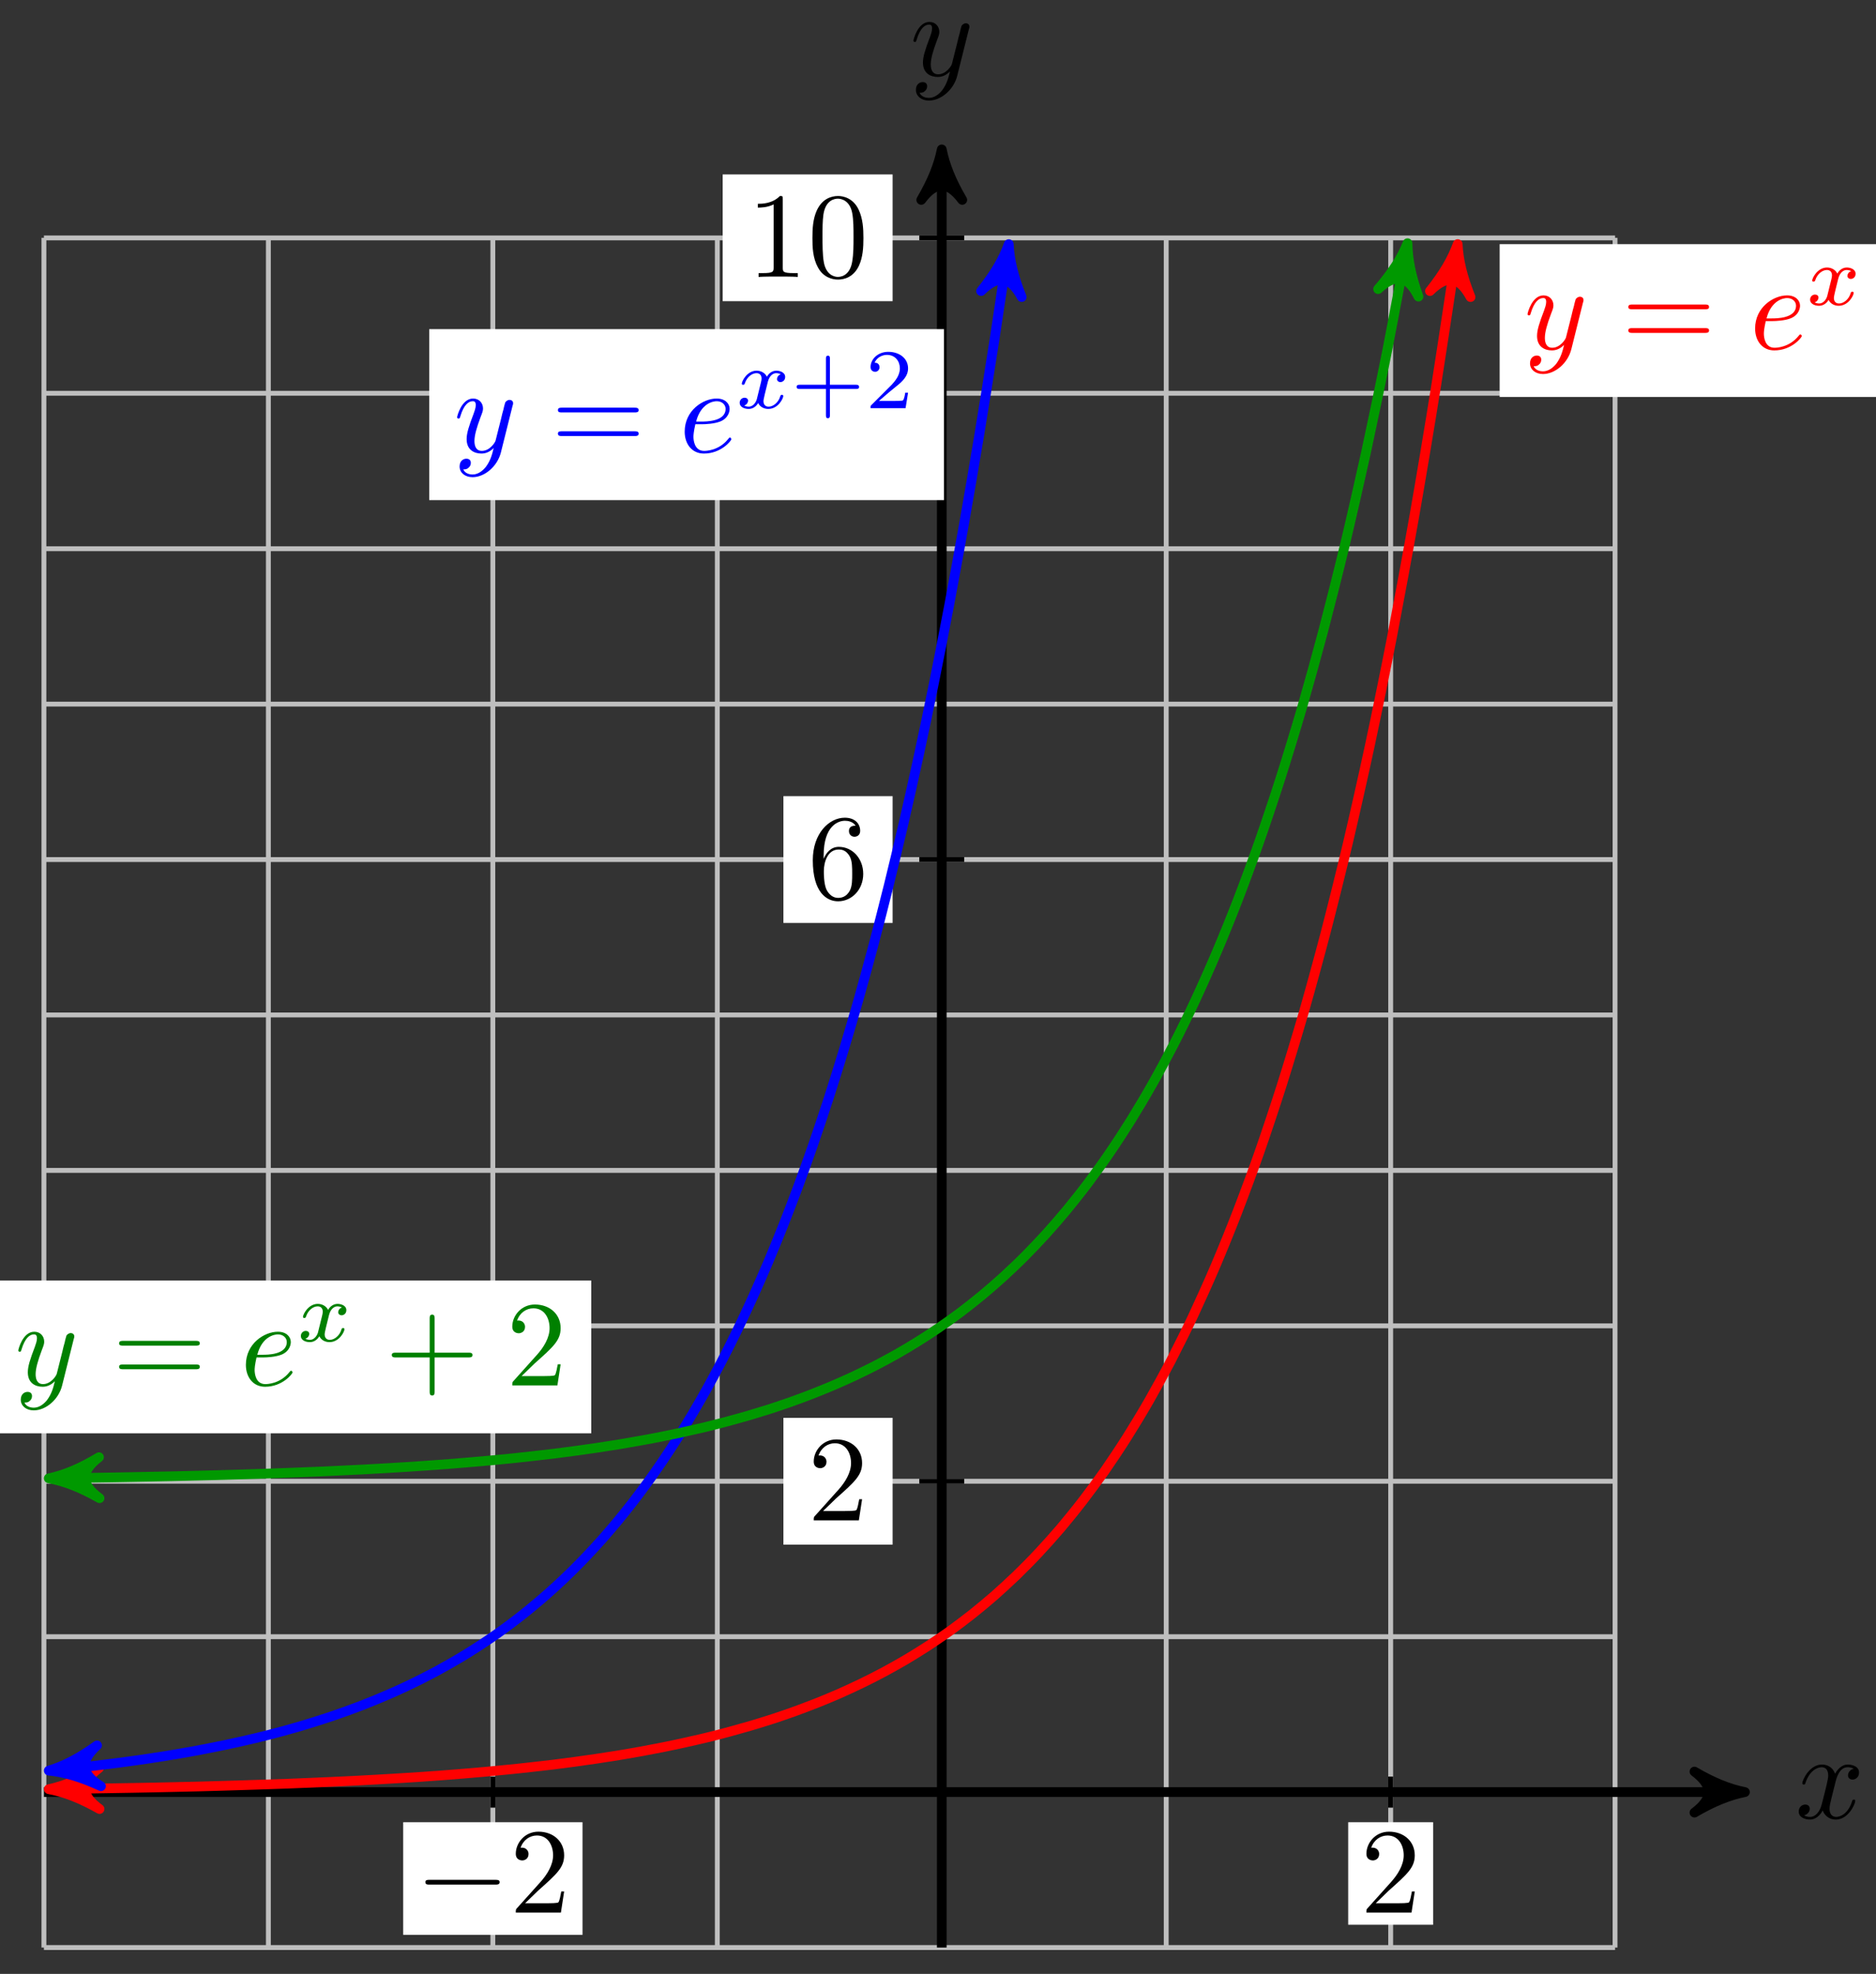 <?xml version="1.0" encoding="UTF-8"?>
<svg xmlns="http://www.w3.org/2000/svg" xmlns:xlink="http://www.w3.org/1999/xlink" width="154pt" height="162pt" viewBox="0 0 154 162" version="1.1">
<rect x="0" y="0" width="154" height="162" fill="#333333" stroke="none"/>
<defs>
<g>
<symbol overflow="visible" id="glyph0-0">
<path style="stroke:none;" d=""/>
</symbol>
<symbol overflow="visible" id="glyph0-1">
<path style="stroke:none;" d="M 3.328 -3.016 C 3.391 -3.266 3.625 -4.188 4.312 -4.188 C 4.359 -4.188 4.609 -4.188 4.812 -4.062 C 4.531 -4 4.344 -3.766 4.344 -3.516 C 4.344 -3.359 4.453 -3.172 4.719 -3.172 C 4.938 -3.172 5.25 -3.344 5.25 -3.75 C 5.25 -4.266 4.672 -4.406 4.328 -4.406 C 3.75 -4.406 3.406 -3.875 3.281 -3.656 C 3.031 -4.312 2.5 -4.406 2.203 -4.406 C 1.172 -4.406 0.594 -3.125 0.594 -2.875 C 0.594 -2.766 0.703 -2.766 0.719 -2.766 C 0.797 -2.766 0.828 -2.797 0.844 -2.875 C 1.188 -3.938 1.844 -4.188 2.188 -4.188 C 2.375 -4.188 2.719 -4.094 2.719 -3.516 C 2.719 -3.203 2.547 -2.547 2.188 -1.141 C 2.031 -0.531 1.672 -0.109 1.234 -0.109 C 1.172 -0.109 0.953 -0.109 0.734 -0.234 C 0.984 -0.297 1.203 -0.5 1.203 -0.781 C 1.203 -1.047 0.984 -1.125 0.844 -1.125 C 0.531 -1.125 0.297 -0.875 0.297 -0.547 C 0.297 -0.094 0.781 0.109 1.219 0.109 C 1.891 0.109 2.25 -0.594 2.266 -0.641 C 2.391 -0.281 2.75 0.109 3.344 0.109 C 4.375 0.109 4.938 -1.172 4.938 -1.422 C 4.938 -1.531 4.859 -1.531 4.828 -1.531 C 4.734 -1.531 4.719 -1.484 4.688 -1.422 C 4.359 -0.344 3.688 -0.109 3.375 -0.109 C 2.984 -0.109 2.828 -0.422 2.828 -0.766 C 2.828 -0.984 2.875 -1.203 2.984 -1.641 Z M 3.328 -3.016 "/>
</symbol>
<symbol overflow="visible" id="glyph0-2">
<path style="stroke:none;" d="M 4.844 -3.797 C 4.891 -3.938 4.891 -3.953 4.891 -4.031 C 4.891 -4.203 4.75 -4.297 4.594 -4.297 C 4.5 -4.297 4.344 -4.234 4.25 -4.094 C 4.234 -4.031 4.141 -3.734 4.109 -3.547 C 4.031 -3.297 3.969 -3.016 3.906 -2.75 L 3.453 -0.953 C 3.422 -0.812 2.984 -0.109 2.328 -0.109 C 1.828 -0.109 1.719 -0.547 1.719 -0.922 C 1.719 -1.375 1.891 -2 2.219 -2.875 C 2.375 -3.281 2.422 -3.391 2.422 -3.594 C 2.422 -4.031 2.109 -4.406 1.609 -4.406 C 0.656 -4.406 0.297 -2.953 0.297 -2.875 C 0.297 -2.766 0.391 -2.766 0.406 -2.766 C 0.516 -2.766 0.516 -2.797 0.562 -2.953 C 0.844 -3.891 1.234 -4.188 1.578 -4.188 C 1.656 -4.188 1.828 -4.188 1.828 -3.875 C 1.828 -3.625 1.719 -3.359 1.656 -3.172 C 1.25 -2.109 1.078 -1.547 1.078 -1.078 C 1.078 -0.188 1.703 0.109 2.297 0.109 C 2.688 0.109 3.016 -0.062 3.297 -0.344 C 3.172 0.172 3.047 0.672 2.656 1.203 C 2.391 1.531 2.016 1.828 1.562 1.828 C 1.422 1.828 0.969 1.797 0.797 1.406 C 0.953 1.406 1.094 1.406 1.219 1.281 C 1.328 1.203 1.422 1.062 1.422 0.875 C 1.422 0.562 1.156 0.531 1.062 0.531 C 0.828 0.531 0.5 0.688 0.5 1.172 C 0.5 1.672 0.938 2.047 1.562 2.047 C 2.578 2.047 3.609 1.141 3.891 0.016 Z M 4.844 -3.797 "/>
</symbol>
<symbol overflow="visible" id="glyph0-3">
<path style="stroke:none;" d="M 1.859 -2.297 C 2.156 -2.297 2.891 -2.328 3.391 -2.531 C 4.094 -2.828 4.141 -3.422 4.141 -3.562 C 4.141 -4 3.766 -4.406 3.078 -4.406 C 1.969 -4.406 0.453 -3.438 0.453 -1.688 C 0.453 -0.672 1.047 0.109 2.031 0.109 C 3.453 0.109 4.281 -0.953 4.281 -1.062 C 4.281 -1.125 4.234 -1.203 4.172 -1.203 C 4.109 -1.203 4.094 -1.172 4.031 -1.094 C 3.25 -0.109 2.156 -0.109 2.047 -0.109 C 1.266 -0.109 1.172 -0.953 1.172 -1.266 C 1.172 -1.391 1.188 -1.688 1.328 -2.297 Z M 1.391 -2.516 C 1.781 -4.031 2.812 -4.188 3.078 -4.188 C 3.531 -4.188 3.812 -3.891 3.812 -3.562 C 3.812 -2.516 2.219 -2.516 1.797 -2.516 Z M 1.391 -2.516 "/>
</symbol>
<symbol overflow="visible" id="glyph1-0">
<path style="stroke:none;" d=""/>
</symbol>
<symbol overflow="visible" id="glyph1-1">
<path style="stroke:none;" d="M 6.562 -2.297 C 6.734 -2.297 6.922 -2.297 6.922 -2.5 C 6.922 -2.688 6.734 -2.688 6.562 -2.688 L 1.172 -2.688 C 1 -2.688 0.828 -2.688 0.828 -2.5 C 0.828 -2.297 1 -2.297 1.172 -2.297 Z M 6.562 -2.297 "/>
</symbol>
<symbol overflow="visible" id="glyph2-0">
<path style="stroke:none;" d=""/>
</symbol>
<symbol overflow="visible" id="glyph2-1">
<path style="stroke:none;" d="M 1.266 -0.766 L 2.328 -1.797 C 3.875 -3.172 4.469 -3.703 4.469 -4.703 C 4.469 -5.844 3.578 -6.641 2.359 -6.641 C 1.234 -6.641 0.5 -5.719 0.5 -4.828 C 0.5 -4.281 1 -4.281 1.031 -4.281 C 1.203 -4.281 1.547 -4.391 1.547 -4.812 C 1.547 -5.062 1.359 -5.328 1.016 -5.328 C 0.938 -5.328 0.922 -5.328 0.891 -5.312 C 1.109 -5.969 1.656 -6.328 2.234 -6.328 C 3.141 -6.328 3.562 -5.516 3.562 -4.703 C 3.562 -3.906 3.078 -3.125 2.516 -2.5 L 0.609 -0.375 C 0.5 -0.266 0.5 -0.234 0.5 0 L 4.203 0 L 4.469 -1.734 L 4.234 -1.734 C 4.172 -1.438 4.109 -1 4 -0.844 C 3.938 -0.766 3.281 -0.766 3.062 -0.766 Z M 1.266 -0.766 "/>
</symbol>
<symbol overflow="visible" id="glyph2-2">
<path style="stroke:none;" d="M 1.312 -3.266 L 1.312 -3.516 C 1.312 -6.031 2.547 -6.391 3.062 -6.391 C 3.297 -6.391 3.719 -6.328 3.938 -5.984 C 3.781 -5.984 3.391 -5.984 3.391 -5.547 C 3.391 -5.234 3.625 -5.078 3.844 -5.078 C 4 -5.078 4.312 -5.172 4.312 -5.562 C 4.312 -6.156 3.875 -6.641 3.047 -6.641 C 1.766 -6.641 0.422 -5.359 0.422 -3.156 C 0.422 -0.484 1.578 0.219 2.5 0.219 C 3.609 0.219 4.562 -0.719 4.562 -2.031 C 4.562 -3.297 3.672 -4.25 2.562 -4.25 C 1.891 -4.25 1.516 -3.75 1.312 -3.266 Z M 2.5 -0.062 C 1.875 -0.062 1.578 -0.656 1.516 -0.812 C 1.328 -1.281 1.328 -2.078 1.328 -2.25 C 1.328 -3.031 1.656 -4.031 2.547 -4.031 C 2.719 -4.031 3.172 -4.031 3.484 -3.406 C 3.656 -3.047 3.656 -2.531 3.656 -2.047 C 3.656 -1.562 3.656 -1.062 3.484 -0.703 C 3.188 -0.109 2.734 -0.062 2.5 -0.062 Z M 2.5 -0.062 "/>
</symbol>
<symbol overflow="visible" id="glyph2-3">
<path style="stroke:none;" d="M 2.938 -6.375 C 2.938 -6.625 2.938 -6.641 2.703 -6.641 C 2.078 -6 1.203 -6 0.891 -6 L 0.891 -5.688 C 1.094 -5.688 1.672 -5.688 2.188 -5.953 L 2.188 -0.781 C 2.188 -0.422 2.156 -0.312 1.266 -0.312 L 0.953 -0.312 L 0.953 0 C 1.297 -0.031 2.156 -0.031 2.562 -0.031 C 2.953 -0.031 3.828 -0.031 4.172 0 L 4.172 -0.312 L 3.859 -0.312 C 2.953 -0.312 2.938 -0.422 2.938 -0.781 Z M 2.938 -6.375 "/>
</symbol>
<symbol overflow="visible" id="glyph2-4">
<path style="stroke:none;" d="M 4.578 -3.188 C 4.578 -3.984 4.531 -4.781 4.188 -5.516 C 3.734 -6.484 2.906 -6.641 2.5 -6.641 C 1.891 -6.641 1.172 -6.375 0.75 -5.453 C 0.438 -4.766 0.391 -3.984 0.391 -3.188 C 0.391 -2.438 0.422 -1.547 0.844 -0.781 C 1.266 0.016 2 0.219 2.484 0.219 C 3.016 0.219 3.781 0.016 4.219 -0.938 C 4.531 -1.625 4.578 -2.406 4.578 -3.188 Z M 2.484 0 C 2.094 0 1.5 -0.25 1.328 -1.203 C 1.219 -1.797 1.219 -2.719 1.219 -3.312 C 1.219 -3.953 1.219 -4.609 1.297 -5.141 C 1.484 -6.328 2.234 -6.422 2.484 -6.422 C 2.812 -6.422 3.469 -6.234 3.656 -5.25 C 3.766 -4.688 3.766 -3.938 3.766 -3.312 C 3.766 -2.562 3.766 -1.891 3.656 -1.25 C 3.5 -0.297 2.938 0 2.484 0 Z M 2.484 0 "/>
</symbol>
<symbol overflow="visible" id="glyph2-5">
<path style="stroke:none;" d="M 6.844 -3.266 C 7 -3.266 7.188 -3.266 7.188 -3.453 C 7.188 -3.656 7 -3.656 6.859 -3.656 L 0.891 -3.656 C 0.75 -3.656 0.562 -3.656 0.562 -3.453 C 0.562 -3.266 0.75 -3.266 0.891 -3.266 Z M 6.859 -1.328 C 7 -1.328 7.188 -1.328 7.188 -1.531 C 7.188 -1.719 7 -1.719 6.844 -1.719 L 0.891 -1.719 C 0.75 -1.719 0.562 -1.719 0.562 -1.531 C 0.562 -1.328 0.75 -1.328 0.891 -1.328 Z M 6.859 -1.328 "/>
</symbol>
<symbol overflow="visible" id="glyph2-6">
<path style="stroke:none;" d="M 4.078 -2.297 L 6.859 -2.297 C 7 -2.297 7.188 -2.297 7.188 -2.5 C 7.188 -2.688 7 -2.688 6.859 -2.688 L 4.078 -2.688 L 4.078 -5.484 C 4.078 -5.625 4.078 -5.812 3.875 -5.812 C 3.672 -5.812 3.672 -5.625 3.672 -5.484 L 3.672 -2.688 L 0.891 -2.688 C 0.75 -2.688 0.562 -2.688 0.562 -2.5 C 0.562 -2.297 0.75 -2.297 0.891 -2.297 L 3.672 -2.297 L 3.672 0.5 C 3.672 0.641 3.672 0.828 3.875 0.828 C 4.078 0.828 4.078 0.641 4.078 0.5 Z M 4.078 -2.297 "/>
</symbol>
<symbol overflow="visible" id="glyph3-0">
<path style="stroke:none;" d=""/>
</symbol>
<symbol overflow="visible" id="glyph3-1">
<path style="stroke:none;" d="M 1.734 -0.734 C 1.672 -0.5 1.438 -0.125 1.078 -0.125 C 1.062 -0.125 0.844 -0.125 0.703 -0.219 C 0.984 -0.312 1.016 -0.562 1.016 -0.609 C 1.016 -0.766 0.891 -0.859 0.734 -0.859 C 0.531 -0.859 0.328 -0.703 0.328 -0.438 C 0.328 -0.094 0.719 0.062 1.062 0.062 C 1.391 0.062 1.672 -0.125 1.844 -0.422 C 2.016 -0.062 2.391 0.062 2.672 0.062 C 3.484 0.062 3.906 -0.797 3.906 -1 C 3.906 -1.094 3.812 -1.094 3.797 -1.094 C 3.688 -1.094 3.688 -1.047 3.656 -0.969 C 3.516 -0.484 3.094 -0.125 2.703 -0.125 C 2.422 -0.125 2.281 -0.312 2.281 -0.578 C 2.281 -0.766 2.453 -1.391 2.641 -2.172 C 2.781 -2.703 3.094 -2.875 3.328 -2.875 C 3.344 -2.875 3.547 -2.875 3.703 -2.781 C 3.484 -2.719 3.391 -2.516 3.391 -2.391 C 3.391 -2.25 3.516 -2.141 3.672 -2.141 C 3.828 -2.141 4.062 -2.266 4.062 -2.562 C 4.062 -2.953 3.609 -3.078 3.344 -3.078 C 2.984 -3.078 2.703 -2.844 2.562 -2.578 C 2.438 -2.859 2.109 -3.078 1.719 -3.078 C 0.938 -3.078 0.5 -2.219 0.5 -2 C 0.5 -1.922 0.594 -1.922 0.609 -1.922 C 0.703 -1.922 0.703 -1.938 0.75 -2.031 C 0.922 -2.578 1.359 -2.875 1.703 -2.875 C 1.938 -2.875 2.125 -2.75 2.125 -2.422 C 2.125 -2.281 2.031 -1.938 1.969 -1.688 Z M 1.734 -0.734 "/>
</symbol>
<symbol overflow="visible" id="glyph4-0">
<path style="stroke:none;" d=""/>
</symbol>
<symbol overflow="visible" id="glyph4-1">
<path style="stroke:none;" d="M 3.219 -1.578 L 5.359 -1.578 C 5.453 -1.578 5.609 -1.578 5.609 -1.734 C 5.609 -1.922 5.453 -1.922 5.359 -1.922 L 3.219 -1.922 L 3.219 -4.062 C 3.219 -4.141 3.219 -4.312 3.062 -4.312 C 2.891 -4.312 2.891 -4.156 2.891 -4.062 L 2.891 -1.922 L 0.75 -1.922 C 0.656 -1.922 0.484 -1.922 0.484 -1.75 C 0.484 -1.578 0.641 -1.578 0.75 -1.578 L 2.891 -1.578 L 2.891 0.562 C 2.891 0.656 2.891 0.828 3.047 0.828 C 3.219 0.828 3.219 0.656 3.219 0.562 Z M 3.219 -1.578 "/>
</symbol>
<symbol overflow="visible" id="glyph4-2">
<path style="stroke:none;" d="M 3.516 -1.266 L 3.281 -1.266 C 3.266 -1.109 3.188 -0.703 3.094 -0.641 C 3.047 -0.594 2.516 -0.594 2.406 -0.594 L 1.125 -0.594 C 1.859 -1.234 2.109 -1.438 2.516 -1.766 C 3.031 -2.172 3.516 -2.609 3.516 -3.266 C 3.516 -4.109 2.781 -4.625 1.891 -4.625 C 1.031 -4.625 0.438 -4.016 0.438 -3.375 C 0.438 -3.031 0.734 -2.984 0.812 -2.984 C 0.969 -2.984 1.172 -3.109 1.172 -3.359 C 1.172 -3.484 1.125 -3.734 0.766 -3.734 C 0.984 -4.219 1.453 -4.375 1.781 -4.375 C 2.484 -4.375 2.844 -3.828 2.844 -3.266 C 2.844 -2.656 2.406 -2.188 2.188 -1.938 L 0.516 -0.266 C 0.438 -0.203 0.438 -0.188 0.438 0 L 3.312 0 Z M 3.516 -1.266 "/>
</symbol>
</g>
</defs>
<g id="surface1">
<path style="fill:none;stroke-width:0.399;stroke-linecap:butt;stroke-linejoin:miter;stroke:rgb(75%,75%,75%);stroke-opacity:1;stroke-miterlimit:10;" d="M -73.703 -12.756 L 55.274 -12.756 M -73.703 0.002 L 55.274 0.002 M -73.703 12.755 L 55.274 12.755 M -73.703 25.513 L 55.274 25.513 M -73.703 38.266 L 55.274 38.266 M -73.703 51.024 L 55.274 51.024 M -73.703 63.782 L 55.274 63.782 M -73.703 76.535 L 55.274 76.535 M -73.703 89.293 L 55.274 89.293 M -73.703 102.046 L 55.274 102.046 M -73.703 114.804 L 55.274 114.804 M -73.703 127.554 L 55.274 127.554 M -73.703 -12.756 L -73.703 127.562 M -55.277 -12.756 L -55.277 127.562 M -36.851 -12.756 L -36.851 127.562 M -18.425 -12.756 L -18.425 127.562 M 0.001 -12.756 L 0.001 127.562 M 18.426 -12.756 L 18.426 127.562 M 36.852 -12.756 L 36.852 127.562 M 55.27 -12.756 L 55.27 127.562 " transform="matrix(1,0,0,-1,77.308,147.08)"/>
<path style="fill:none;stroke-width:0.797;stroke-linecap:butt;stroke-linejoin:miter;stroke:rgb(0%,0%,0%);stroke-opacity:1;stroke-miterlimit:10;" d="M -73.703 0.002 L 64.895 0.002 " transform="matrix(1,0,0,-1,77.308,147.08)"/>
<path style="fill-rule:nonzero;fill:rgb(0%,0%,0%);fill-opacity:1;stroke-width:0.797;stroke-linecap:butt;stroke-linejoin:round;stroke:rgb(0%,0%,0%);stroke-opacity:1;stroke-miterlimit:10;" d="M 1.038 0.002 C -0.259 0.259 -1.556 0.779 -3.107 1.685 C -1.556 0.517 -1.556 -0.518 -3.107 -1.682 C -1.556 -0.776 -0.259 -0.26 1.038 0.002 Z M 1.038 0.002 " transform="matrix(1,0,0,-1,142.204,147.08)"/>
<g style="fill:rgb(0%,0%,0%);fill-opacity:1;">
  <use xlink:href="#glyph0-1" x="147.358" y="149.225"/>
</g>
<path style="fill:none;stroke-width:0.797;stroke-linecap:butt;stroke-linejoin:miter;stroke:rgb(0%,0%,0%);stroke-opacity:1;stroke-miterlimit:10;" d="M 0.001 -12.756 L 0.001 133.78 " transform="matrix(1,0,0,-1,77.308,147.08)"/>
<path style="fill-rule:nonzero;fill:rgb(0%,0%,0%);fill-opacity:1;stroke-width:0.797;stroke-linecap:butt;stroke-linejoin:round;stroke:rgb(0%,0%,0%);stroke-opacity:1;stroke-miterlimit:10;" d="M 1.036 -0.001 C -0.26 0.257 -1.553 0.777 -3.108 1.683 C -1.553 0.519 -1.553 -0.516 -3.108 -1.684 C -1.553 -0.778 -0.26 -0.258 1.036 -0.001 Z M 1.036 -0.001 " transform="matrix(0,-1,-1,0,77.308,13.298)"/>
<g style="fill:rgb(0%,0%,0%);fill-opacity:1;">
  <use xlink:href="#glyph0-2" x="74.687" y="6.207"/>
</g>
<path style="fill:none;stroke-width:0.399;stroke-linecap:butt;stroke-linejoin:miter;stroke:rgb(0%,0%,0%);stroke-opacity:1;stroke-miterlimit:10;" d="M -36.851 1.275 L -36.851 -1.276 " transform="matrix(1,0,0,-1,77.308,147.08)"/>
<path style=" stroke:none;fill-rule:nonzero;fill:rgb(100%,100%,100%);fill-opacity:1;" d="M 33.098 158.793 L 47.82 158.793 L 47.82 149.551 L 33.098 149.551 Z M 33.098 158.793 "/>
<g style="fill:rgb(0%,0%,0%);fill-opacity:1;">
  <use xlink:href="#glyph1-1" x="34.092" y="156.968"/>
</g>
<g style="fill:rgb(0%,0%,0%);fill-opacity:1;">
  <use xlink:href="#glyph2-1" x="41.841" y="156.968"/>
</g>
<path style="fill:none;stroke-width:0.399;stroke-linecap:butt;stroke-linejoin:miter;stroke:rgb(0%,0%,0%);stroke-opacity:1;stroke-miterlimit:10;" d="M 36.852 1.275 L 36.852 -1.276 " transform="matrix(1,0,0,-1,77.308,147.08)"/>
<path style=" stroke:none;fill-rule:nonzero;fill:rgb(100%,100%,100%);fill-opacity:1;" d="M 110.672 157.965 L 117.645 157.965 L 117.645 149.551 L 110.672 149.551 Z M 110.672 157.965 "/>
<g style="fill:rgb(0%,0%,0%);fill-opacity:1;">
  <use xlink:href="#glyph2-1" x="111.668" y="156.968"/>
</g>
<path style="fill:none;stroke-width:0.399;stroke-linecap:butt;stroke-linejoin:miter;stroke:rgb(0%,0%,0%);stroke-opacity:1;stroke-miterlimit:10;" d="M 1.844 25.513 L -1.843 25.513 " transform="matrix(1,0,0,-1,77.308,147.08)"/>
<path style=" stroke:none;fill-rule:nonzero;fill:rgb(100%,100%,100%);fill-opacity:1;" d="M 64.309 126.77 L 73.273 126.77 L 73.273 116.363 L 64.309 116.363 Z M 64.309 126.77 "/>
<g style="fill:rgb(0%,0%,0%);fill-opacity:1;">
  <use xlink:href="#glyph2-1" x="66.3" y="124.777"/>
</g>
<path style="fill:none;stroke-width:0.399;stroke-linecap:butt;stroke-linejoin:miter;stroke:rgb(0%,0%,0%);stroke-opacity:1;stroke-miterlimit:10;" d="M 1.844 76.535 L -1.843 76.535 " transform="matrix(1,0,0,-1,77.308,147.08)"/>
<path style=" stroke:none;fill-rule:nonzero;fill:rgb(100%,100%,100%);fill-opacity:1;" d="M 64.309 75.746 L 73.273 75.746 L 73.273 65.34 L 64.309 65.34 Z M 64.309 75.746 "/>
<g style="fill:rgb(0%,0%,0%);fill-opacity:1;">
  <use xlink:href="#glyph2-2" x="66.3" y="73.752"/>
</g>
<path style="fill:none;stroke-width:0.399;stroke-linecap:butt;stroke-linejoin:miter;stroke:rgb(0%,0%,0%);stroke-opacity:1;stroke-miterlimit:10;" d="M 1.844 127.562 L -1.843 127.562 " transform="matrix(1,0,0,-1,77.308,147.08)"/>
<path style=" stroke:none;fill-rule:nonzero;fill:rgb(100%,100%,100%);fill-opacity:1;" d="M 59.324 24.719 L 73.273 24.719 L 73.273 14.316 L 59.324 14.316 Z M 59.324 24.719 "/>
<g style="fill:rgb(0%,0%,0%);fill-opacity:1;">
  <use xlink:href="#glyph2-3" x="61.319" y="22.727"/>
  <use xlink:href="#glyph2-4" x="66.3" y="22.727"/>
</g>
<path style="fill:none;stroke-width:0.797;stroke-linecap:butt;stroke-linejoin:miter;stroke:rgb(100%,0%,0%);stroke-opacity:1;stroke-miterlimit:10;" d="M -72.265 0.252 C -72.39 0.252 -72.39 0.252 -71.886 0.259 C -71.382 0.263 -70.578 0.275 -70.074 0.283 C -69.57 0.291 -68.761 0.306 -68.257 0.314 C -67.753 0.322 -66.949 0.337 -66.445 0.345 C -65.941 0.353 -65.132 0.373 -64.628 0.38 C -64.124 0.392 -63.32 0.408 -62.816 0.42 C -62.312 0.431 -61.503 0.451 -60.999 0.462 C -60.499 0.478 -59.691 0.498 -59.187 0.513 C -58.683 0.529 -57.874 0.552 -57.374 0.568 C -56.87 0.584 -56.062 0.607 -55.558 0.627 C -55.054 0.642 -54.249 0.67 -53.745 0.689 C -53.242 0.709 -52.433 0.74 -51.929 0.763 C -51.425 0.783 -50.62 0.818 -50.117 0.841 C -49.613 0.861 -48.804 0.904 -48.3 0.927 C -47.796 0.955 -46.992 0.994 -46.488 1.025 C -45.984 1.052 -45.175 1.099 -44.671 1.13 C -44.171 1.162 -43.363 1.212 -42.859 1.244 C -42.355 1.279 -41.546 1.337 -41.046 1.373 C -40.542 1.412 -39.734 1.474 -39.23 1.517 C -38.726 1.56 -37.921 1.627 -37.417 1.673 C -36.913 1.72 -36.105 1.798 -35.601 1.849 C -35.097 1.896 -34.292 1.982 -33.788 2.041 C -33.285 2.095 -32.476 2.189 -31.972 2.248 C -31.468 2.31 -30.663 2.416 -30.16 2.482 C -29.656 2.552 -28.847 2.666 -28.343 2.74 C -27.843 2.814 -27.035 2.939 -26.531 3.021 C -26.027 3.107 -25.218 3.244 -24.718 3.334 C -24.214 3.427 -23.406 3.58 -22.902 3.681 C -22.398 3.783 -21.593 3.951 -21.089 4.064 C -20.585 4.173 -19.777 4.361 -19.273 4.482 C -18.769 4.603 -17.964 4.81 -17.46 4.947 C -16.956 5.083 -16.148 5.31 -15.644 5.458 C -15.14 5.607 -14.335 5.857 -13.831 6.021 C -13.328 6.185 -12.519 6.462 -12.015 6.646 C -11.515 6.83 -10.706 7.134 -10.203 7.333 C -9.699 7.533 -8.89 7.872 -8.39 8.091 C -7.886 8.314 -7.078 8.685 -6.574 8.931 C -6.07 9.173 -5.265 9.583 -4.761 9.853 C -4.257 10.122 -3.449 10.576 -2.945 10.872 C -2.441 11.169 -1.636 11.669 -1.132 11.997 C -0.628 12.326 0.18 12.876 0.684 13.236 C 1.188 13.599 1.993 14.208 2.497 14.607 C 3.001 15.005 3.809 15.677 4.313 16.118 C 4.813 16.56 5.622 17.298 6.126 17.786 C 6.63 18.275 7.438 19.087 7.938 19.626 C 8.442 20.161 9.251 21.064 9.755 21.657 C 10.258 22.251 11.063 23.243 11.567 23.9 C 12.071 24.552 12.88 25.649 13.383 26.368 C 13.887 27.091 14.692 28.302 15.196 29.099 C 15.7 29.895 16.508 31.231 17.012 32.11 C 17.516 32.989 18.321 34.462 18.825 35.431 C 19.329 36.403 20.137 38.028 20.641 39.098 C 21.141 40.169 21.95 41.962 22.454 43.145 C 22.958 44.325 23.766 46.305 24.266 47.61 C 24.77 48.911 25.579 51.094 26.083 52.532 C 26.587 53.969 27.391 56.383 27.895 57.969 C 28.399 59.555 29.208 62.219 29.712 63.969 C 30.215 65.719 31.02 68.656 31.524 70.586 C 32.028 72.52 32.837 75.758 33.34 77.891 C 33.844 80.023 34.649 83.598 35.153 85.949 C 35.657 88.301 36.465 92.246 36.969 94.843 C 37.469 97.437 38.278 101.792 38.782 104.656 C 39.286 107.523 40.094 112.327 40.594 115.488 C 41.098 118.648 42.411 127.437 42.2 126.019 " transform="matrix(1,0,0,-1,77.308,147.08)"/>
<path style="fill-rule:nonzero;fill:rgb(100%,0%,0%);fill-opacity:1;stroke-width:0.797;stroke-linecap:butt;stroke-linejoin:round;stroke:rgb(100%,0%,0%);stroke-opacity:1;stroke-miterlimit:10;" d="M 1.038 -0.001 C -0.26 0.258 -1.554 0.779 -3.109 1.682 C -1.554 0.517 -1.555 -0.518 -3.11 -1.682 C -1.555 -0.776 -0.259 -0.258 1.038 -0.001 Z M 1.038 -0.001 " transform="matrix(-1,0.013,0.013,1,5.041,146.827)"/>
<path style="fill-rule:nonzero;fill:rgb(100%,0%,0%);fill-opacity:1;stroke-width:0.797;stroke-linecap:butt;stroke-linejoin:round;stroke:rgb(100%,0%,0%);stroke-opacity:1;stroke-miterlimit:10;" d="M 1.036 -0.001 C -0.259 0.261 -1.553 0.779 -3.11 1.684 C -1.554 0.518 -1.553 -0.517 -3.109 -1.685 C -1.554 -0.778 -0.261 -0.261 1.036 -0.001 Z M 1.036 -0.001 " transform="matrix(0.147,-0.989,-0.989,-0.147,119.507,21.059)"/>
<path style=" stroke:none;fill-rule:nonzero;fill:rgb(100%,100%,100%);fill-opacity:1;" d="M 123.105 32.578 L 155.27 32.578 L 155.27 20.039 L 123.105 20.039 Z M 123.105 32.578 "/>
<g style="fill:rgb(100%,0%,0%);fill-opacity:1;">
  <use xlink:href="#glyph0-2" x="125.098" y="28.649"/>
</g>
<g style="fill:rgb(100%,0%,0%);fill-opacity:1;">
  <use xlink:href="#glyph2-5" x="133.107" y="28.649"/>
</g>
<g style="fill:rgb(100%,0%,0%);fill-opacity:1;">
  <use xlink:href="#glyph0-3" x="143.623" y="28.649"/>
</g>
<g style="fill:rgb(100%,0%,0%);fill-opacity:1;">
  <use xlink:href="#glyph3-1" x="148.262" y="25.034"/>
</g>
<path style="fill:none;stroke-width:0.797;stroke-linecap:butt;stroke-linejoin:miter;stroke:rgb(0%,0%,100%);stroke-opacity:1;stroke-miterlimit:10;" d="M -72.273 1.861 C -72.808 1.81 -72.808 1.81 -72.464 1.845 C -72.121 1.88 -71.566 1.939 -71.226 1.974 C -70.882 2.013 -70.328 2.072 -69.984 2.111 C -69.64 2.15 -69.089 2.216 -68.746 2.259 C -68.402 2.302 -67.851 2.373 -67.507 2.416 C -67.163 2.462 -66.613 2.537 -66.269 2.584 C -65.925 2.63 -65.374 2.712 -65.031 2.763 C -64.687 2.814 -64.136 2.9 -63.792 2.955 C -63.449 3.013 -62.898 3.103 -62.554 3.162 C -62.21 3.22 -61.66 3.318 -61.316 3.38 C -60.972 3.443 -60.421 3.548 -60.078 3.619 C -59.734 3.685 -59.183 3.798 -58.839 3.869 C -58.495 3.939 -57.945 4.06 -57.601 4.138 C -57.257 4.212 -56.706 4.341 -56.363 4.423 C -56.019 4.509 -55.468 4.642 -55.124 4.732 C -54.781 4.822 -54.23 4.966 -53.886 5.06 C -53.542 5.158 -52.992 5.314 -52.648 5.412 C -52.304 5.513 -51.753 5.681 -51.41 5.791 C -51.066 5.9 -50.515 6.076 -50.171 6.193 C -49.828 6.306 -49.277 6.498 -48.933 6.623 C -48.589 6.748 -48.038 6.951 -47.695 7.083 C -47.351 7.216 -46.8 7.435 -46.456 7.576 C -46.113 7.716 -45.562 7.951 -45.218 8.103 C -44.874 8.251 -44.324 8.505 -43.98 8.665 C -43.636 8.83 -43.081 9.095 -42.742 9.267 C -42.398 9.443 -41.843 9.728 -41.499 9.912 C -41.156 10.099 -40.605 10.404 -40.261 10.603 C -39.917 10.798 -39.367 11.126 -39.023 11.337 C -38.679 11.552 -38.128 11.9 -37.785 12.126 C -37.441 12.353 -36.89 12.724 -36.546 12.966 C -36.203 13.208 -35.652 13.611 -35.308 13.868 C -34.964 14.126 -34.413 14.556 -34.07 14.833 C -33.726 15.111 -33.175 15.568 -32.831 15.865 C -32.488 16.161 -31.937 16.65 -31.593 16.966 C -31.249 17.282 -30.699 17.806 -30.355 18.146 C -30.011 18.486 -29.46 19.044 -29.117 19.407 C -28.773 19.771 -28.222 20.368 -27.878 20.755 C -27.535 21.146 -26.984 21.786 -26.64 22.2 C -26.296 22.614 -25.745 23.302 -25.402 23.743 C -25.058 24.185 -24.507 24.919 -24.163 25.396 C -23.82 25.868 -23.269 26.653 -22.925 27.161 C -22.581 27.665 -22.031 28.505 -21.687 29.048 C -21.343 29.591 -20.792 30.489 -20.449 31.067 C -20.105 31.645 -19.554 32.606 -19.21 33.227 C -18.867 33.849 -18.316 34.872 -17.972 35.536 C -17.628 36.2 -17.078 37.298 -16.734 38.009 C -16.39 38.716 -15.839 39.891 -15.495 40.649 C -15.152 41.411 -14.597 42.665 -14.253 43.477 C -13.913 44.29 -13.359 45.63 -13.015 46.501 C -12.671 47.368 -12.12 48.801 -11.777 49.731 C -11.433 50.657 -10.882 52.196 -10.538 53.188 C -10.195 54.184 -9.644 55.825 -9.3 56.887 C -8.956 57.95 -8.406 59.707 -8.062 60.844 C -7.718 61.977 -7.167 63.856 -6.824 65.071 C -6.48 66.285 -5.929 68.297 -5.585 69.594 C -5.242 70.895 -4.691 73.043 -4.347 74.434 C -4.003 75.82 -3.453 78.121 -3.109 79.609 C -2.765 81.094 -2.214 83.555 -1.871 85.144 C -1.527 86.734 -0.976 89.363 -0.632 91.062 C -0.288 92.761 0.262 95.574 0.606 97.39 C 0.95 99.211 1.501 102.222 1.844 104.164 C 2.188 106.109 2.739 109.327 3.083 111.406 C 3.426 113.484 3.977 116.929 4.321 119.152 C 4.665 121.374 5.559 127.437 5.352 126.019 " transform="matrix(1,0,0,-1,77.308,147.08)"/>
<path style="fill-rule:nonzero;fill:rgb(0%,0%,100%);fill-opacity:1;stroke-width:0.797;stroke-linecap:butt;stroke-linejoin:round;stroke:rgb(0%,0%,100%);stroke-opacity:1;stroke-miterlimit:10;" d="M 1.036 0.001 C -0.258 0.258 -1.554 0.778 -3.108 1.683 C -1.556 0.519 -1.552 -0.517 -3.108 -1.684 C -1.554 -0.776 -0.26 -0.26 1.036 0.001 Z M 1.036 0.001 " transform="matrix(-0.995,0.095,0.095,0.995,5.035,145.217)"/>
<path style="fill-rule:nonzero;fill:rgb(0%,0%,100%);fill-opacity:1;stroke-width:0.797;stroke-linecap:butt;stroke-linejoin:round;stroke:rgb(0%,0%,100%);stroke-opacity:1;stroke-miterlimit:10;" d="M 1.035 0.001 C -0.259 0.26 -1.555 0.776 -3.106 1.684 C -1.552 0.519 -1.553 -0.519 -3.107 -1.684 C -1.555 -0.776 -0.261 -0.257 1.035 0.001 Z M 1.035 0.001 " transform="matrix(0.146,-0.989,-0.989,-0.146,82.658,21.06)"/>
<path style=" stroke:none;fill-rule:nonzero;fill:rgb(100%,100%,100%);fill-opacity:1;" d="M 35.234 41.047 L 77.488 41.047 L 77.488 27.012 L 35.234 27.012 Z M 35.234 41.047 "/>
<g style="fill:rgb(0%,0%,100%);fill-opacity:1;">
  <use xlink:href="#glyph0-2" x="37.228" y="37.115"/>
</g>
<g style="fill:rgb(0%,0%,100%);fill-opacity:1;">
  <use xlink:href="#glyph2-5" x="45.237" y="37.115"/>
</g>
<g style="fill:rgb(0%,0%,100%);fill-opacity:1;">
  <use xlink:href="#glyph0-3" x="55.753" y="37.115"/>
</g>
<g style="fill:rgb(0%,0%,100%);fill-opacity:1;">
  <use xlink:href="#glyph3-1" x="60.392" y="33.5"/>
</g>
<g style="fill:rgb(0%,0%,100%);fill-opacity:1;">
  <use xlink:href="#glyph4-1" x="64.91" y="33.5"/>
  <use xlink:href="#glyph4-2" x="71.026" y="33.5"/>
</g>
<path style="fill:none;stroke-width:0.797;stroke-linecap:butt;stroke-linejoin:miter;stroke:rgb(0%,59.999%,0%);stroke-opacity:1;stroke-miterlimit:10;" d="M -72.265 25.763 C -72.437 25.763 -72.437 25.763 -71.953 25.767 C -71.464 25.774 -70.687 25.786 -70.203 25.794 C -69.714 25.802 -68.937 25.814 -68.453 25.821 C -67.964 25.829 -67.187 25.845 -66.699 25.853 C -66.214 25.86 -65.437 25.876 -64.949 25.888 C -64.464 25.896 -63.687 25.911 -63.199 25.923 C -62.714 25.935 -61.937 25.954 -61.449 25.966 C -60.964 25.978 -60.187 25.997 -59.699 26.009 C -59.214 26.024 -58.437 26.044 -57.949 26.06 C -57.464 26.075 -56.687 26.099 -56.199 26.114 C -55.714 26.13 -54.937 26.157 -54.449 26.177 C -53.964 26.192 -53.187 26.224 -52.699 26.243 C -52.214 26.263 -51.433 26.294 -50.949 26.314 C -50.464 26.337 -49.683 26.372 -49.199 26.396 C -48.714 26.419 -47.933 26.458 -47.449 26.481 C -46.964 26.509 -46.183 26.552 -45.699 26.579 C -45.214 26.606 -44.433 26.653 -43.949 26.685 C -43.464 26.716 -42.683 26.771 -42.199 26.802 C -41.714 26.837 -40.933 26.896 -40.449 26.931 C -39.964 26.97 -39.183 27.032 -38.699 27.075 C -38.214 27.114 -37.433 27.185 -36.949 27.228 C -36.464 27.274 -35.683 27.349 -35.199 27.399 C -34.71 27.45 -33.933 27.532 -33.449 27.591 C -32.96 27.646 -32.183 27.735 -31.699 27.794 C -31.21 27.856 -30.433 27.958 -29.949 28.024 C -29.46 28.091 -28.683 28.2 -28.199 28.274 C -27.71 28.345 -26.933 28.47 -26.449 28.548 C -25.96 28.63 -25.183 28.763 -24.699 28.853 C -24.21 28.938 -23.433 29.087 -22.949 29.185 C -22.46 29.282 -21.683 29.442 -21.199 29.552 C -20.71 29.657 -19.933 29.833 -19.445 29.95 C -18.96 30.067 -18.183 30.267 -17.695 30.395 C -17.21 30.524 -16.433 30.739 -15.945 30.88 C -15.46 31.024 -14.683 31.263 -14.195 31.415 C -13.71 31.571 -12.933 31.833 -12.445 32.005 C -11.96 32.177 -11.183 32.462 -10.695 32.653 C -10.21 32.841 -9.433 33.157 -8.945 33.364 C -8.46 33.571 -7.683 33.919 -7.195 34.145 C -6.71 34.372 -5.933 34.755 -5.445 35.005 C -4.96 35.255 -4.179 35.677 -3.695 35.95 C -3.21 36.227 -2.429 36.688 -1.945 36.993 C -1.46 37.294 -0.679 37.802 -0.195 38.138 C 0.29 38.47 1.071 39.024 1.555 39.391 C 2.04 39.759 2.821 40.372 3.305 40.774 C 3.79 41.177 4.571 41.852 5.055 42.294 C 5.54 42.739 6.321 43.477 6.805 43.966 C 7.29 44.454 8.071 45.27 8.555 45.805 C 9.04 46.34 9.821 47.239 10.305 47.829 C 10.79 48.415 11.571 49.403 12.055 50.051 C 12.54 50.696 13.321 51.782 13.805 52.497 C 14.294 53.208 15.071 54.403 15.555 55.184 C 16.044 55.969 16.821 57.278 17.305 58.141 C 17.794 59 18.571 60.446 19.055 61.391 C 19.544 62.336 20.321 63.922 20.805 64.965 C 21.294 66.008 22.071 67.754 22.555 68.899 C 23.044 70.043 23.821 71.961 24.305 73.219 C 24.794 74.481 25.571 76.59 26.055 77.973 C 26.544 79.359 27.321 81.68 27.805 83.199 C 28.294 84.723 29.071 87.273 29.559 88.949 C 30.044 90.625 30.821 93.429 31.309 95.269 C 31.794 97.113 32.571 100.195 33.059 102.222 C 33.544 104.246 34.321 107.64 34.809 109.867 C 35.294 112.093 36.071 115.82 36.559 118.269 C 37.044 120.718 38.309 127.511 38.044 126.101 " transform="matrix(1,0,0,-1,77.308,147.08)"/>
<path style="fill-rule:nonzero;fill:rgb(0%,59.999%,0%);fill-opacity:1;stroke-width:0.797;stroke-linecap:butt;stroke-linejoin:round;stroke:rgb(0%,59.999%,0%);stroke-opacity:1;stroke-miterlimit:10;" d="M 1.038 -0 C -0.26 0.258 -1.554 0.779 -3.109 1.685 C -1.554 0.517 -1.555 -0.518 -3.109 -1.682 C -1.555 -0.776 -0.259 -0.257 1.038 -0 Z M 1.038 -0 " transform="matrix(-1,0.013,0.013,1,5.041,121.315)"/>
<path style="fill-rule:nonzero;fill:rgb(0%,59.999%,0%);fill-opacity:1;stroke-width:0.797;stroke-linecap:butt;stroke-linejoin:round;stroke:rgb(0%,59.999%,0%);stroke-opacity:1;stroke-miterlimit:10;" d="M 1.035 -0 C -0.261 0.259 -1.554 0.778 -3.109 1.684 C -1.553 0.519 -1.555 -0.518 -3.11 -1.686 C -1.554 -0.776 -0.26 -0.261 1.035 -0 Z M 1.035 -0 " transform="matrix(0.183,-0.983,-0.983,-0.183,115.353,20.978)"/>
<path style=" stroke:none;fill-rule:nonzero;fill:rgb(100%,100%,100%);fill-opacity:1;" d="M -0.785 117.633 L 48.535 117.633 L 48.535 105.094 L -0.785 105.094 Z M -0.785 117.633 "/>
<g style="fill:rgb(0%,50%,0%);fill-opacity:1;">
  <use xlink:href="#glyph0-2" x="1.206" y="113.703"/>
</g>
<g style="fill:rgb(0%,50%,0%);fill-opacity:1;">
  <use xlink:href="#glyph2-5" x="9.215" y="113.703"/>
</g>
<g style="fill:rgb(0%,50%,0%);fill-opacity:1;">
  <use xlink:href="#glyph0-3" x="19.731" y="113.703"/>
</g>
<g style="fill:rgb(0%,50%,0%);fill-opacity:1;">
  <use xlink:href="#glyph3-1" x="24.37" y="110.088"/>
</g>
<g style="fill:rgb(0%,50%,0%);fill-opacity:1;">
  <use xlink:href="#glyph2-6" x="31.6" y="113.703"/>
</g>
<g style="fill:rgb(0%,50%,0%);fill-opacity:1;">
  <use xlink:href="#glyph2-1" x="41.553" y="113.703"/>
</g>
</g>
</svg>
